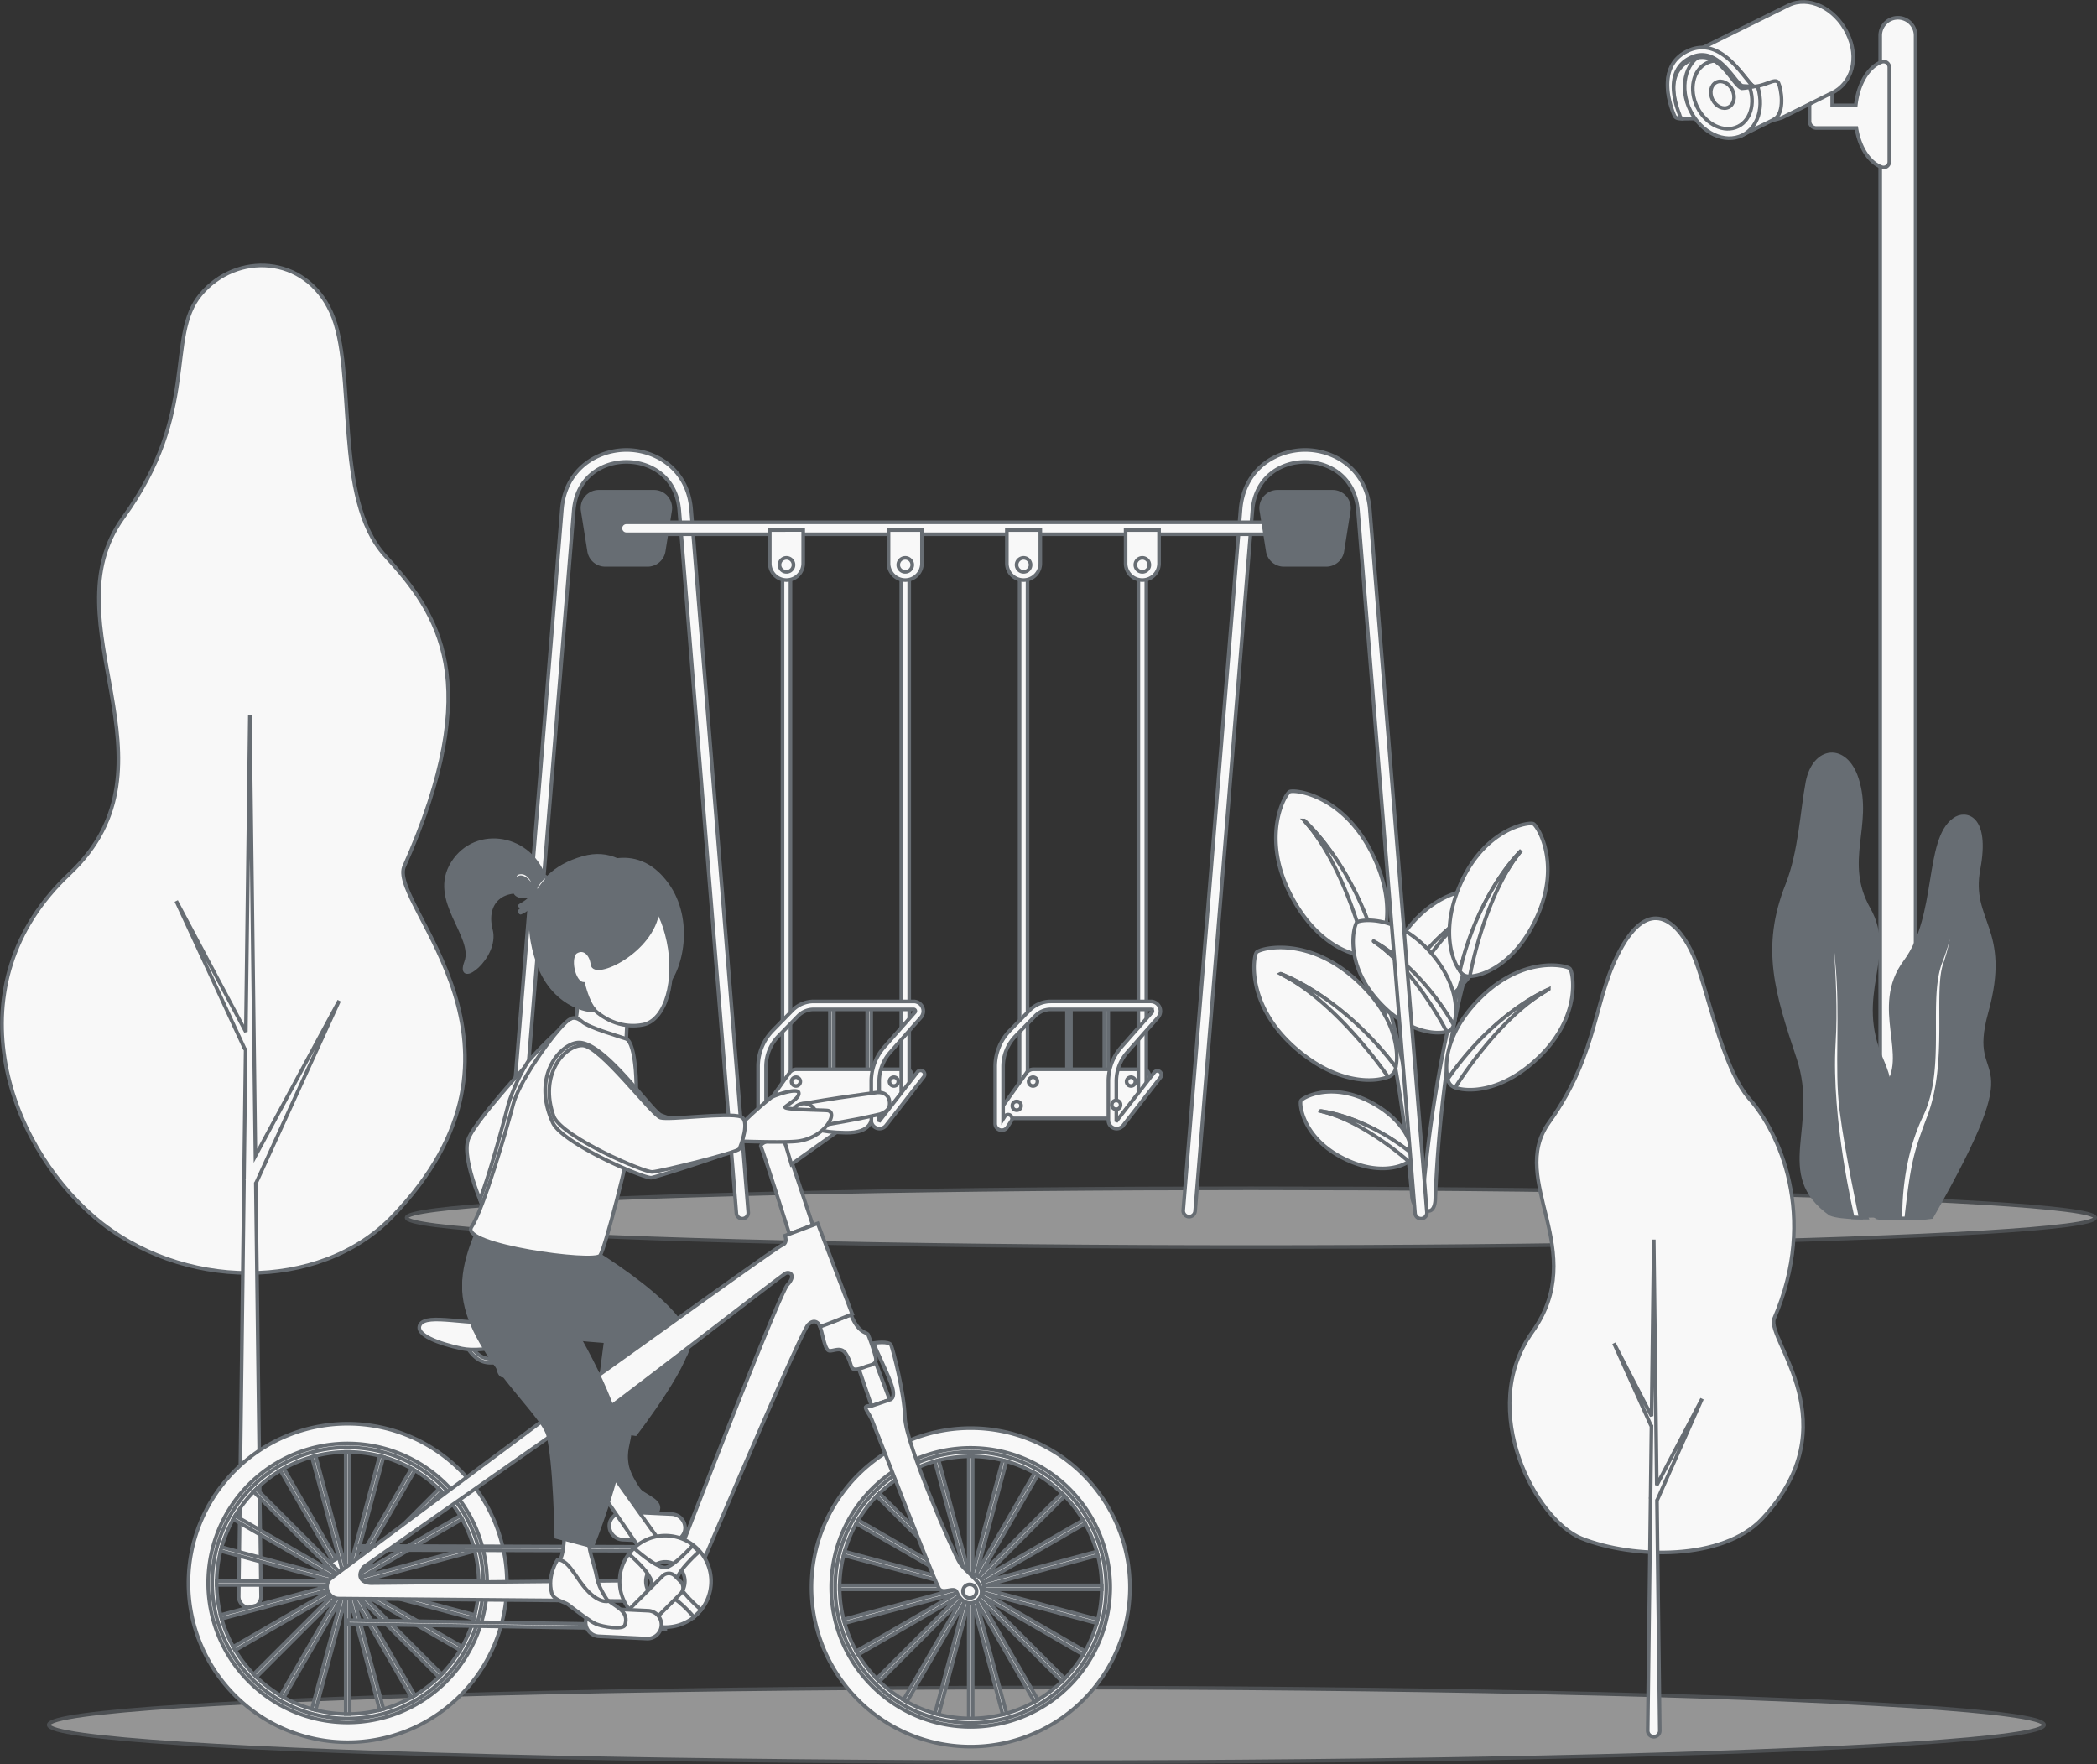 <svg xmlns="http://www.w3.org/2000/svg" width="578.594" height="486.721" viewBox="0 0 578.594 486.721">
  <rect x="0" y="0" width="578.594" height="486.721" fill="#333333" stroke="none"/>
  <g id="Raggruppa_16831" data-name="Raggruppa 16831" transform="translate(-176.212 -285.057)">
    <g id="Raggruppa_16795" data-name="Raggruppa 16795" transform="translate(288.4 612.924)" opacity="0.5">
      <ellipse id="Ellisse_340" data-name="Ellisse 340" cx="232.953" cy="8.108" rx="232.953" ry="8.108" transform="translate(0 0)" fill="#f8f8f8" stroke="#676d73" stroke-width="1"/>
    </g>
    <g id="Raggruppa_16800" data-name="Raggruppa 16800" transform="translate(522.234 503.36)">
      <path id="Tracciato_10289" data-name="Tracciato 10289" d="M1233.725,1080.922a214.475,214.475,0,0,1,12.372,41.52,398.79,398.79,0,0,1,5.9,42.913c.611,4.722,4.2,3.311,3.82-.424a401.541,401.541,0,0,0-7.849-42.907A215.431,215.431,0,0,0,1233.725,1080.922Z" transform="translate(-1208.437 -1053.438)" fill="#f8f8f8" stroke="#676d73" stroke-width="1"/>
      <g id="Raggruppa_16796" data-name="Raggruppa 16796" transform="translate(6.008)">
        <path id="Tracciato_10290" data-name="Tracciato 10290" d="M1182.548,1002.7c1.312-.664,14.5.727,22.632,16.784,6.75,13.319,4.035,23.1,1.563,26.73-.112-.39-.226-.776-.345-1.165-.261-.863-.54-1.718-.828-2.568s-.6-1.692-.9-2.537-.644-1.672-.965-2.508a97.943,97.943,0,0,0-4.527-9.717,77.117,77.117,0,0,0-5.659-9.062l-1.6-2.13c-.548-.7-1.146-1.359-1.715-2.039l-.863-1.011c-.3-.329-.616-.638-.923-.958l-1.855-1.9,1.7,2.035c.28.341.572.671.84,1.021l.777,1.071c.511.718,1.049,1.415,1.535,2.147l1.418,2.225a75.873,75.873,0,0,1,4.855,9.328,95.979,95.979,0,0,1,3.672,9.824c.248.838.509,1.67.746,2.509s.473,1.678.675,2.525c.395,1.538.748,3.121,1.029,4.639-4.146.1-14.1-3.247-21.109-17.07C1174.563,1014.817,1181.37,1003.295,1182.548,1002.7Z" transform="translate(-1178.762 -1002.569)" fill="#f8f8f8" stroke="#676d73" stroke-width="1"/>
        <path id="Tracciato_10291" data-name="Tracciato 10291" d="M1221.179,1061.112a2.986,2.986,0,0,1-2.934,1.732s-5.375-24.058-17.247-37.325C1201,1025.519,1214.483,1037.2,1221.179,1061.112Z" transform="translate(-1193.199 -1017.469)" fill="#f8f8f8" stroke="#676d73" stroke-width="1"/>
      </g>
      <g id="Raggruppa_16797" data-name="Raggruppa 16797" transform="translate(0 43.116)">
        <path id="Tracciato_10292" data-name="Tracciato 10292" d="M1162.312,1126.823c.978-1.1,13.76-4.613,27.2,7.367,11.144,9.937,12.186,20.031,11.21,24.317-.246-.322-.493-.639-.746-.959-.558-.708-1.13-1.4-1.709-2.089s-1.175-1.356-1.76-2.035-1.21-1.322-1.813-1.983a98.045,98.045,0,0,0-7.761-7.395,77.115,77.115,0,0,0-8.576-6.372l-2.271-1.4c-.765-.451-1.563-.848-2.341-1.273l-1.172-.627c-.4-.2-.807-.369-1.209-.555l-2.42-1.09,2.324,1.275c.385.216.777.416,1.155.643l1.114.714c.738.482,1.493.934,2.213,1.439l2.132,1.554a75.843,75.843,0,0,1,7.925,6.913,96.022,96.022,0,0,1,7,7.806c.537.689,1.084,1.369,1.61,2.064s1.052,1.391,1.55,2.1c.929,1.288,1.835,2.633,2.652,3.943-3.824,1.607-14.316,2.124-25.883-8.189C1159.3,1141.02,1161.434,1127.808,1162.312,1126.823Z" transform="translate(-1161.634 -1125.487)" fill="#f8f8f8" stroke="#676d73" stroke-width="1"/>
        <path id="Tracciato_10293" data-name="Tracciato 10293" d="M1214.241,1171.917a2.986,2.986,0,0,1-2.1,2.683s-13.783-20.437-29.679-28.456C1182.463,1146.143,1199.28,1152.1,1214.241,1171.917Z" transform="translate(-1175.157 -1138.897)" fill="#f8f8f8" stroke="#676d73" stroke-width="1"/>
      </g>
      <g id="Raggruppa_16798" data-name="Raggruppa 16798" transform="translate(12.813 82.922)">
        <path id="Tracciato_10294" data-name="Tracciato 10294" d="M1198.246,1241.461c.466-.89,8.354-5.343,19.25.365,9.037,4.735,11.4,11.253,11.469,14.255-.217-.173-.433-.342-.654-.511-.487-.377-.982-.742-1.479-1.1s-1-.7-1.505-1.056-1.021-.675-1.531-1.013a67.058,67.058,0,0,0-6.372-3.612,52.76,52.76,0,0,0-6.743-2.8l-1.737-.549c-.582-.172-1.177-.3-1.763-.455l-.881-.221c-.3-.066-.6-.111-.893-.167l-1.785-.321,1.752.459c.291.079.584.147.872.235l.857.288c.569.2,1.145.371,1.706.586l1.671.676a51.841,51.841,0,0,1,6.4,3.266,65.657,65.657,0,0,1,5.939,4.011c.47.368.946.727,1.41,1.1s.929.747,1.377,1.138c.83.7,1.654,1.44,2.413,2.173-2.267,1.7-9.136,3.786-18.516-1.129C1198.608,1251.371,1197.828,1242.26,1198.246,1241.461Z" transform="translate(-1198.163 -1238.967)" fill="#f8f8f8" stroke="#676d73" stroke-width="1"/>
        <path id="Tracciato_10295" data-name="Tracciato 10295" d="M1239.068,1265.91a2.041,2.041,0,0,1-.946,2.127s-12.53-11.257-24.4-13.931C1213.724,1254.1,1225.859,1255.258,1239.068,1265.91Z" transform="translate(-1208.266 -1248.795)" fill="#f8f8f8" stroke="#676d73" stroke-width="1"/>
      </g>
      <g id="Raggruppa_16799" data-name="Raggruppa 16799" transform="translate(35.754 27.076)">
        <path id="Tracciato_10296" data-name="Tracciato 10296" d="M1292.255,1080.2c-.986-.784-12.289-1.892-21.89,10.177-7.963,10.011-7.374,18.685-5.926,22.161.161-.308.323-.612.49-.918.368-.679.75-1.348,1.139-2.012s.795-1.317,1.191-1.975.829-1.292,1.242-1.938a83.945,83.945,0,0,1,5.477-7.373,66.024,66.024,0,0,1,6.314-6.628l1.714-1.51c.58-.492,1.2-.943,1.791-1.415l.9-.7c.305-.225.627-.429.94-.644l1.884-1.272-1.777,1.414c-.294.238-.6.464-.881.712l-.837.764c-.553.515-1.125,1.006-1.659,1.537l-1.574,1.622a65.022,65.022,0,0,0-5.685,6.989,82.224,82.224,0,0,0-4.777,7.61c-.353.66-.716,1.313-1.059,1.977s-.687,1.327-1,2c-.6,1.223-1.167,2.49-1.665,3.715,3.462.8,12.4-.29,20.661-10.68C1296.863,1091.747,1293.14,1080.9,1292.255,1080.2Z" transform="translate(-1263.562 -1079.759)" fill="#f8f8f8" stroke="#676d73" stroke-width="1"/>
        <path id="Tracciato_10297" data-name="Tracciato 10297" d="M1266.061,1124.373a2.559,2.559,0,0,0,2.163,1.959s8.663-19.261,20.917-28.344C1289.141,1097.989,1275.809,1105.463,1266.061,1124.373Z" transform="translate(-1265.185 -1091.594)" fill="#f8f8f8" stroke="#676d73" stroke-width="1"/>
      </g>
    </g>
    <g id="Raggruppa_16804" data-name="Raggruppa 16804" transform="translate(549.562 512.262)">
      <path id="Tracciato_10298" data-name="Tracciato 10298" d="M1310.8,1103.376a195.493,195.493,0,0,0-9.573,38.311A363.415,363.415,0,0,0,1297.6,1181c-.363,4.325-3.689,3.186-3.5-.23a366.09,366.09,0,0,1,5.4-39.39A196.364,196.364,0,0,1,1310.8,1103.376Z" transform="translate(-1274.958 -1076.918)" fill="#f8f8f8" stroke="#676d73" stroke-width="1"/>
      <g id="Raggruppa_16801" data-name="Raggruppa 16801" transform="translate(26.551)">
        <path id="Tracciato_10299" data-name="Tracciato 10299" d="M1338.394,1028.032c-1.221-.552-13.169,1.253-19.923,16.205-5.6,12.4-2.733,21.195-.333,24.4.086-.359.174-.715.266-1.074.2-.8.422-1.587.65-2.372s.477-1.565.713-2.347.519-1.549.777-2.323a89.367,89.367,0,0,1,3.726-9.032,70.264,70.264,0,0,1,4.784-8.482l1.374-2c.47-.659.987-1.285,1.478-1.927l.744-.956c.256-.312.535-.606.8-.91l1.611-1.8-1.464,1.922c-.241.322-.493.634-.723.964l-.664,1.007c-.436.675-.9,1.331-1.311,2.018l-1.2,2.084a69.124,69.124,0,0,0-4.041,8.692,87.466,87.466,0,0,0-2.943,9.094c-.192.773-.4,1.542-.577,2.315s-.362,1.548-.512,2.327c-.3,1.417-.554,2.872-.749,4.266,3.78-.077,12.71-3.531,18.525-16.4C1346.16,1038.742,1339.491,1028.527,1338.394,1028.032Z" transform="translate(-1315.232 -1027.948)" fill="#f8f8f8" stroke="#676d73" stroke-width="1"/>
        <path id="Tracciato_10300" data-name="Tracciato 10300" d="M1323.516,1082.45a2.721,2.721,0,0,0,2.742,1.457s3.913-22.125,14.182-34.689C1340.44,1049.218,1328.639,1060.4,1323.516,1082.45Z" transform="translate(-1320.61 -1041.757)" fill="#f8f8f8" stroke="#676d73" stroke-width="1"/>
      </g>
      <g id="Raggruppa_16802" data-name="Raggruppa 16802" transform="translate(25.753 39.102)">
        <path id="Tracciato_10301" data-name="Tracciato 10301" d="M1347.026,1140.391c-.936-.959-12.718-3.639-24.463,7.817-9.742,9.5-10.279,18.736-9.216,22.6.211-.3.423-.6.64-.9.479-.667.972-1.323,1.471-1.971s1.015-1.283,1.52-1.925,1.048-1.253,1.571-1.88a89.356,89.356,0,0,1,6.765-7.049,70.3,70.3,0,0,1,7.549-6.152l2.011-1.365c.678-.442,1.388-.836,2.079-1.254l1.042-.619c.352-.2.719-.369,1.078-.555l2.159-1.091-2.065,1.255c-.341.212-.691.41-1.025.633l-.985.7c-.652.469-1.321.911-1.957,1.4l-1.878,1.5a69.258,69.258,0,0,0-6.934,6.617,87.509,87.509,0,0,0-6.059,7.394c-.461.65-.931,1.291-1.382,1.945s-.9,1.309-1.326,1.98c-.793,1.211-1.564,2.472-2.254,3.7,3.547,1.307,13.122,1.351,23.234-8.512C1350.347,1153.2,1347.866,1141.252,1347.026,1140.391Z" transform="translate(-1312.958 -1139.422)" fill="#f8f8f8" stroke="#676d73" stroke-width="1"/>
        <path id="Tracciato_10302" data-name="Tracciato 10302" d="M1314.066,1183.061a2.721,2.721,0,0,0,2.021,2.357s11.717-19.171,25.864-27.12C1341.951,1158.3,1326.881,1164.4,1314.066,1183.061Z" transform="translate(-1313.677 -1151.676)" fill="#f8f8f8" stroke="#676d73" stroke-width="1"/>
      </g>
      <g id="Raggruppa_16803" data-name="Raggruppa 16803" transform="translate(0 26.723)">
        <path id="Tracciato_10303" data-name="Tracciato 10303" d="M1240.606,1104.658c.865-.754,11.113-2.224,20.346,8.374,7.659,8.791,7.476,16.713,6.3,19.938-.159-.274-.32-.544-.484-.816-.363-.6-.738-1.2-1.119-1.786s-.778-1.166-1.164-1.749-.808-1.143-1.211-1.714a76.486,76.486,0,0,0-5.288-6.49,60.164,60.164,0,0,0-6.019-5.778l-1.623-1.305c-.548-.424-1.127-.81-1.688-1.215l-.846-.6c-.287-.193-.589-.365-.882-.549l-1.768-1.082,1.676,1.216c.277.2.562.4.831.612l.793.662c.524.446,1.065.87,1.574,1.332l1.5,1.413a59.215,59.215,0,0,1,5.461,6.133,74.835,74.835,0,0,1,4.66,6.734c.348.587.705,1.167,1.045,1.757s.679,1.18.994,1.783c.594,1.089,1.164,2.219,1.668,3.315-3.12.87-11.3.242-19.248-8.882C1236.881,1115.362,1239.829,1105.336,1240.606,1104.658Z" transform="translate(-1239.541 -1104.131)" fill="#f8f8f8" stroke="#676d73" stroke-width="1"/>
        <path id="Tracciato_10304" data-name="Tracciato 10304" d="M1277.656,1143.623a2.332,2.332,0,0,1-1.89,1.872s-8.674-17.184-20.2-24.955C1255.565,1120.54,1268.009,1126.8,1277.656,1143.623Z" transform="translate(-1249.944 -1114.784)" fill="#f8f8f8" stroke="#676d73" stroke-width="1"/>
      </g>
    </g>
    <path id="Tracciato_10305" data-name="Tracciato 10305" d="M1659.022,724.186h0a4.894,4.894,0,0,0,4.88-4.88V399.1a4.894,4.894,0,0,0-4.88-4.88h0a4.894,4.894,0,0,0-4.88,4.88v320.2A4.894,4.894,0,0,0,1659.022,724.186Z" transform="translate(-959.148 -104.257)" fill="#f8f8f8" stroke="#676d73" stroke-width="1"/>
    <g id="Raggruppa_16806" data-name="Raggruppa 16806" transform="translate(636.3 285.598)">
      <path id="Tracciato_10306" data-name="Tracciato 10306" d="M1600.7,417.977h1.968a2.145,2.145,0,0,1,2.138,2.139v13.7h6.507c.636-5.922,3.478-10.654,7.141-11.994a1.587,1.587,0,0,1,2.123,1.5v26.021a1.588,1.588,0,0,1-2.123,1.5c-3.408-1.246-6.105-5.431-6.976-10.778h-11.02a1.9,1.9,0,0,1-1.9-1.9V420.116A2.145,2.145,0,0,1,1600.7,417.977Z" transform="translate(-1559.367 -405.276)" fill="#f8f8f8" stroke="#676d73" stroke-width="1"/>
      <g id="Raggruppa_16805" data-name="Raggruppa 16805" transform="translate(0 0)">
        <path id="Tracciato_10307" data-name="Tracciato 10307" d="M1492.748,439.912l4.411-.055,1.681-18.051s-6.592-1.119-8.586,3.656.7,13.914.7,13.914Z" transform="translate(-1488.57 -407.688)" fill="#f8f8f8" stroke="#676d73" stroke-width="1"/>
        <path id="Tracciato_10308" data-name="Tracciato 10308" d="M1512.54,400.242l24.1-11.9c4.891-2.415,11.324.627,14.369,6.794s1.548,13.124-3.344,15.538c-.217.107-.437.2-.659.285l-23.457,11.581Z" transform="translate(-1503.517 -385.499)" fill="#f8f8f8" stroke="#676d73" stroke-width="1"/>
        <path id="Tracciato_10309" data-name="Tracciato 10309" d="M1501.85,436.932c3.045,6.167,9.478,9.208,14.369,6.794s6.387-9.371,3.343-15.538-9.478-9.209-14.369-6.794S1498.805,430.765,1501.85,436.932Z" transform="translate(-1495.553 -406.956)" fill="#f8f8f8" stroke="#676d73" stroke-width="1"/>
        <path id="Tracciato_10310" data-name="Tracciato 10310" d="M1507.938,440.786c2.387,4.834,7.429,7.218,11.263,5.325s5.007-7.346,2.621-12.18-7.429-7.218-11.263-5.325S1505.552,435.952,1507.938,440.786Z" transform="translate(-1499.727 -411.755)" fill="#f8f8f8" stroke="#676d73" stroke-width="1"/>
        <path id="Tracciato_10311" data-name="Tracciato 10311" d="M1521.348,449.273c.937,1.9,2.917,2.834,4.422,2.091s1.966-2.884,1.029-4.782-2.917-2.834-4.422-2.091S1520.411,447.376,1521.348,449.273Z" transform="translate(-1508.92 -422.324)" fill="#f8f8f8" stroke="#676d73" stroke-width="1"/>
        <path id="Tracciato_10312" data-name="Tracciato 10312" d="M1504.519,396.123,1531.7,382.7c5.517-2.723,12.773.707,16.207,7.663s1.267,13.833-4.25,16.557c-.244.121-.493.225-.743.321l-12.985,6.456s-2.38.8-2.338.543c3.35-1.77,2.053-8.7,1.327-10.141-.879-1.743-4.182,1.508-7.983.924C1518.34,405.109,1512.479,394.543,1504.519,396.123Z" transform="translate(-1498.309 -381.768)" fill="#f8f8f8" stroke="#676d73" stroke-width="1"/>
        <path id="Tracciato_10313" data-name="Tracciato 10313" d="M1489,436.843c-.274-.657-6.146-13.167,3.612-17.6s16.4,9.355,18.225,9.574a19.342,19.342,0,0,1-3.4.538c-2.644-.831-6.342-11.3-13.878-7.9-8.6,3.884-3.483,14.951-3.334,15.6C1490.292,437.364,1489.236,437.416,1489,436.843Z" transform="translate(-1486.934 -405.531)" fill="#f8f8f8" stroke="#676d73" stroke-width="1"/>
        <path id="Tracciato_10314" data-name="Tracciato 10314" d="M1488.63,436.2c-.273-.657-5.816-13.3,3.941-17.731s16.316,9.637,18.146,9.856c0,0-2.766-.049-3.208-.156-1.984-.477-6.574-11.27-14.11-7.868-8.6,3.884-3.364,15.331-3.216,15.979a1.293,1.293,0,0,0,.811.979C1489.116,437.3,1488.869,436.773,1488.63,436.2Z" transform="translate(-1486.816 -405.036)" fill="#f8f8f8" stroke="#676d73" stroke-width="1"/>
      </g>
    </g>
    <g id="Raggruppa_16807" data-name="Raggruppa 16807" transform="translate(665.705 493.209)">
      <path id="Tracciato_10315" data-name="Tracciato 10315" d="M1586.131,1100.392c-15.45-11.094-2.437-23.907-8.783-43.014-5.951-17.917-9.982-30.342-3.059-47.76,3.579-9,4.1-20.579,5.573-28.3,1.829-9.609,10.537-10.544,13.628-.934,4.113,12.785-4.18,22.689,3.266,35.9s-4.579,23.357,3.65,41.775-1.952,43.368-1.952,43.368S1589.1,1101.7,1586.131,1100.392Z" transform="translate(-1570.646 -973.632)" fill="#676d73" stroke="#676d73" stroke-width="1"/>
      <path id="Tracciato_10316" data-name="Tracciato 10316" d="M1620.224,1147.951s-6.488-26.772-5.205-48.094c1.071-17.8-1.909-36.486-1.348-54.454,0,0,.75,16.585,2.232,31.873,1.49,15.374-.306,29.321,1.208,41.2s5.315,29.554,5.315,29.554Z" transform="translate(-1598.533 -1020.227)" fill="#f8f8f8" stroke="#676d73" stroke-width="1"/>
      <path id="Tracciato_10317" data-name="Tracciato 10317" d="M1645.354,1133.081c-4.568-9.515-5.355-27.332,2.091-35.741s-3.788-22.222,5.617-34.835,5.616-33.634,13.584-39.239c3-2.2,9.4-1,6.661,13.614s8.621,16.417,2.221,39.44,13.337,6.7-15.276,56.8C1660.252,1133.122,1647.443,1133.587,1645.354,1133.081Z" transform="translate(-1616.894 -1005.298)" fill="#676d73" stroke="#676d73" stroke-width="1"/>
      <path id="Tracciato_10318" data-name="Tracciato 10318" d="M1670.15,1168.5s-.71-15.017,5.734-28.364,1.132-32.165,5.4-42.709a53.491,53.491,0,0,0,3.658-20.821,50.271,50.271,0,0,1-2.525,21.622c-2.735,7.677,1.306,26.96-4.38,42.082-3.7,9.854-4.589,12.506-6.331,28.2Z" transform="translate(-1635.232 -1040.483)" fill="#f8f8f8" stroke="#676d73" stroke-width="1"/>
    </g>
    <g id="Raggruppa_16810" data-name="Raggruppa 16810" transform="translate(315.421 409.205)">
      <path id="Tracciato_10319" data-name="Tracciato 10319" d="M651.314,787.2H639.641a4.5,4.5,0,0,1-4.449-3.8l-1.773-11.155a4.505,4.505,0,0,1,4.449-5.213h15.219a4.505,4.505,0,0,1,4.449,5.213L655.764,783.4A4.5,4.5,0,0,1,651.314,787.2Z" transform="translate(-611.852 -755.499)" fill="#676d73" stroke="#676d73" stroke-width="1"/>
      <path id="Tracciato_10320" data-name="Tracciato 10320" d="M637.646,946.25a1.644,1.644,0,0,1-1.637-1.512L620.26,750.868c-.753-9.274-7.855-13.427-14.561-13.428h0c-6.7,0-13.8,4.149-14.563,13.421L575.326,944.189a1.645,1.645,0,1,1-3.279-.268l15.807-193.328c.924-11.3,9.9-16.443,17.842-16.443h0c7.948,0,16.92,5.151,17.838,16.453l15.748,193.871a1.645,1.645,0,0,1-1.507,1.773C637.736,946.249,637.691,946.25,637.646,946.25Z" transform="translate(-572.042 -734.149)" fill="#f8f8f8" stroke="#676d73" stroke-width="1"/>
      <path id="Tracciato_10321" data-name="Tracciato 10321" d="M1171.465,946.25a1.645,1.645,0,0,1-1.637-1.512l-15.748-193.871c-.753-9.274-7.855-13.427-14.561-13.428h0c-6.7,0-13.805,4.149-14.563,13.421l-15.807,193.328a1.672,1.672,0,0,1-1.774,1.506,1.647,1.647,0,0,1-1.506-1.774l15.807-193.328c.924-11.3,9.9-16.443,17.843-16.443h0c7.948,0,16.921,5.151,17.839,16.453l15.748,193.871a1.646,1.646,0,0,1-1.507,1.773C1171.556,946.249,1171.51,946.25,1171.465,946.25Z" transform="translate(-918.61 -734.149)" fill="#f8f8f8" stroke="#676d73" stroke-width="1"/>
      <path id="Tracciato_10322" data-name="Tracciato 10322" d="M852.109,794.379H664.859a1.645,1.645,0,0,1,0-3.29h187.25a1.645,1.645,0,0,1,0,3.29Z" transform="translate(-631.233 -771.116)" fill="#f8f8f8" stroke="#676d73" stroke-width="1"/>
      <path id="Tracciato_10323" data-name="Tracciato 10323" d="M1185.136,787.2h-11.673a4.5,4.5,0,0,1-4.449-3.8l-1.773-11.155a4.505,4.505,0,0,1,4.449-5.213h15.219a4.505,4.505,0,0,1,4.449,5.213l-1.773,11.155A4.5,4.5,0,0,1,1185.136,787.2Z" transform="translate(-958.423 -755.499)" fill="#676d73" stroke="#676d73" stroke-width="1"/>
      <g id="Raggruppa_16808" data-name="Raggruppa 16808" transform="translate(69.958 22.092)">
        <path id="Tracciato_10324" data-name="Tracciato 10324" d="M828.518,1188.167a.548.548,0,0,1-.548-.549V1170.03a.548.548,0,1,1,1.1,0v17.589A.548.548,0,0,1,828.518,1188.167Z" transform="translate(-808.155 -1038.869)" fill="#f8f8f8" stroke="#676d73" stroke-width="1"/>
        <path id="Tracciato_10325" data-name="Tracciato 10325" d="M857.857,1188.167a.548.548,0,0,1-.548-.549V1170.03a.548.548,0,1,1,1.1,0v17.589A.548.548,0,0,1,857.857,1188.167Z" transform="translate(-827.203 -1038.869)" fill="#f8f8f8" stroke="#676d73" stroke-width="1"/>
        <path id="Tracciato_10326" data-name="Tracciato 10326" d="M791.8,966.163a1.1,1.1,0,0,1-1.1-1.1V822.5a1.1,1.1,0,0,1,2.193,0V965.067A1.1,1.1,0,0,1,791.8,966.163Z" transform="translate(-783.96 -812.886)" fill="#f8f8f8" stroke="#676d73" stroke-width="1"/>
        <path id="Tracciato_10327" data-name="Tracciato 10327" d="M809.068,1234.837h-30.44c-1.482,0-2.247-2.335-1.232-3.759l6.212-8.706a2.359,2.359,0,0,1,1.894-1.079h30.44c1.482,0,2.247,2.335,1.232,3.759l-6.212,8.706A2.359,2.359,0,0,1,809.068,1234.837Z" transform="translate(-775.021 -1072.507)" fill="#f8f8f8" stroke="#676d73" stroke-width="1"/>
        <path id="Tracciato_10328" data-name="Tracciato 10328" d="M885.21,968.7a1.1,1.1,0,0,1-1.1-1.1V822.5a1.1,1.1,0,0,1,2.193,0V967.6A1.1,1.1,0,0,1,885.21,968.7Z" transform="translate(-844.605 -812.886)" fill="#f8f8f8" stroke="#676d73" stroke-width="1"/>
        <path id="Tracciato_10329" data-name="Tracciato 10329" d="M773.3,1203.462a1.847,1.847,0,0,1-.519-.075,1.8,1.8,0,0,1-1.3-1.742v-15.7a14.271,14.271,0,0,1,4.074-10.016l5.387-5.525a8.264,8.264,0,0,1,5.881-2.48H814.4a2.667,2.667,0,0,1,2,4.431l-8.459,9.588a12.148,12.148,0,0,0-3.041,8.041v10.755h0l.158.053h0l10.359-13.341a1.1,1.1,0,1,1,1.732,1.346l-10.359,13.341a2.282,2.282,0,0,1-4.083-1.4v-10.755a14.335,14.335,0,0,1,3.589-9.491l8.459-9.588a.475.475,0,0,0-.355-.789H786.824a6.058,6.058,0,0,0-4.311,1.819l-5.387,5.525a12.092,12.092,0,0,0-3.451,8.485v14.417l.491-.765a1.1,1.1,0,0,1,1.845,1.187l-1.188,1.847A1.8,1.8,0,0,1,773.3,1203.462Z" transform="translate(-771.481 -1037.856)" fill="#f8f8f8" stroke="#676d73" stroke-width="1"/>
        <path id="Tracciato_10330" data-name="Tracciato 10330" d="M800.217,1228.727a1.212,1.212,0,1,1-1.213-1.212A1.213,1.213,0,0,1,800.217,1228.727Z" transform="translate(-788.563 -1076.546)" fill="#f8f8f8" stroke="#676d73" stroke-width="1"/>
        <path id="Tracciato_10331" data-name="Tracciato 10331" d="M877.272,1228.727a1.212,1.212,0,1,1-1.212-1.212A1.212,1.212,0,0,1,877.272,1228.727Z" transform="translate(-838.589 -1076.546)" fill="#f8f8f8" stroke="#676d73" stroke-width="1"/>
        <circle id="Ellisse_341" data-name="Ellisse 341" cx="1.212" cy="1.212" r="1.212" transform="translate(32.177 157.392)" fill="#f8f8f8" stroke="#676d73" stroke-width="1"/>
        <path id="Tracciato_10332" data-name="Tracciato 10332" d="M787.4,1247.78a1.213,1.213,0,1,1-1.213-1.212A1.213,1.213,0,0,1,787.4,1247.78Z" transform="translate(-780.243 -1088.916)" fill="#f8f8f8" stroke="#676d73" stroke-width="1"/>
        <path id="Tracciato_10333" data-name="Tracciato 10333" d="M785.291,810.941h0a4.613,4.613,0,0,1-4.613-4.613v-9.2H789.9v9.2A4.613,4.613,0,0,1,785.291,810.941Z" transform="translate(-777.452 -797.129)" fill="#f8f8f8" stroke="#676d73" stroke-width="1"/>
        <path id="Rettangolo_2392" data-name="Rettangolo 2392" d="M0,0H9.227a0,0,0,0,1,0,0V9.2a4.613,4.613,0,0,1-4.613,4.613h0A4.613,4.613,0,0,1,0,9.2V0A0,0,0,0,1,0,0Z" transform="translate(35.992)" fill="#f8f8f8" stroke="#676d73" stroke-width="1"/>
        <path id="Tracciato_10334" data-name="Tracciato 10334" d="M792.186,820.949a1.932,1.932,0,1,1-1.932-1.931A1.931,1.931,0,0,1,792.186,820.949Z" transform="translate(-782.415 -811.34)" fill="#f8f8f8" stroke="#676d73" stroke-width="1"/>
        <path id="Tracciato_10335" data-name="Tracciato 10335" d="M885.6,820.949a1.932,1.932,0,1,1-1.932-1.931A1.932,1.932,0,0,1,885.6,820.949Z" transform="translate(-843.06 -811.34)" fill="#f8f8f8" stroke="#676d73" stroke-width="1"/>
      </g>
      <g id="Raggruppa_16809" data-name="Raggruppa 16809" transform="translate(135.372 22.092)">
        <path id="Tracciato_10336" data-name="Tracciato 10336" d="M1015,1188.167a.548.548,0,0,1-.549-.549V1170.03a.549.549,0,1,1,1.1,0v17.589A.548.548,0,0,1,1015,1188.167Z" transform="translate(-994.639 -1038.869)" fill="#f8f8f8" stroke="#676d73" stroke-width="1"/>
        <path id="Tracciato_10337" data-name="Tracciato 10337" d="M1044.34,1188.167a.548.548,0,0,1-.549-.549V1170.03a.549.549,0,1,1,1.1,0v17.589A.548.548,0,0,1,1044.34,1188.167Z" transform="translate(-1013.686 -1038.869)" fill="#f8f8f8" stroke="#676d73" stroke-width="1"/>
        <path id="Tracciato_10338" data-name="Tracciato 10338" d="M978.284,966.163a1.1,1.1,0,0,1-1.1-1.1V822.5a1.1,1.1,0,0,1,2.193,0V965.067A1.1,1.1,0,0,1,978.284,966.163Z" transform="translate(-970.445 -812.886)" fill="#f8f8f8" stroke="#676d73" stroke-width="1"/>
        <path id="Tracciato_10339" data-name="Tracciato 10339" d="M995.553,1234.837h-30.44c-1.482,0-2.247-2.335-1.232-3.759l6.212-8.706a2.36,2.36,0,0,1,1.894-1.079h30.44c1.482,0,2.247,2.335,1.232,3.759l-6.212,8.706A2.359,2.359,0,0,1,995.553,1234.837Z" transform="translate(-961.506 -1072.507)" fill="#f8f8f8" stroke="#676d73" stroke-width="1"/>
        <path id="Tracciato_10340" data-name="Tracciato 10340" d="M1071.7,968.7a1.1,1.1,0,0,1-1.1-1.1V822.5a1.1,1.1,0,0,1,2.192,0V967.6A1.1,1.1,0,0,1,1071.7,968.7Z" transform="translate(-1031.091 -812.886)" fill="#f8f8f8" stroke="#676d73" stroke-width="1"/>
        <path id="Tracciato_10341" data-name="Tracciato 10341" d="M959.789,1203.462a1.847,1.847,0,0,1-.519-.075,1.8,1.8,0,0,1-1.3-1.742v-15.7a14.271,14.271,0,0,1,4.074-10.016l5.386-5.524a8.262,8.262,0,0,1,5.882-2.481h27.578a2.667,2.667,0,0,1,2,4.432l-8.459,9.587a12.156,12.156,0,0,0-3.039,8.041v10.755h0l.157.053h0l10.359-13.341a1.1,1.1,0,0,1,1.733,1.346l-10.359,13.341a2.281,2.281,0,0,1-4.082-1.4v-10.755a14.333,14.333,0,0,1,3.588-9.491l8.459-9.588a.475.475,0,0,0-.355-.789H973.309a6.058,6.058,0,0,0-4.312,1.82l-5.386,5.523a12.1,12.1,0,0,0-3.451,8.486v14.417l.491-.765a1.1,1.1,0,0,1,1.845,1.187l-1.188,1.847A1.8,1.8,0,0,1,959.789,1203.462Z" transform="translate(-957.966 -1037.857)" fill="#f8f8f8" stroke="#676d73" stroke-width="1"/>
        <path id="Tracciato_10342" data-name="Tracciato 10342" d="M986.7,1228.727a1.212,1.212,0,1,1-1.212-1.212A1.212,1.212,0,0,1,986.7,1228.727Z" transform="translate(-975.047 -1076.547)" fill="#f8f8f8" stroke="#676d73" stroke-width="1"/>
        <path id="Tracciato_10343" data-name="Tracciato 10343" d="M1063.757,1228.727a1.212,1.212,0,1,1-1.213-1.212A1.213,1.213,0,0,1,1063.757,1228.727Z" transform="translate(-1025.074 -1076.547)" fill="#f8f8f8" stroke="#676d73" stroke-width="1"/>
        <circle id="Ellisse_342" data-name="Ellisse 342" cx="1.212" cy="1.212" r="1.212" transform="translate(32.177 157.392)" fill="#f8f8f8" stroke="#676d73" stroke-width="1"/>
        <circle id="Ellisse_343" data-name="Ellisse 343" cx="1.212" cy="1.212" r="1.212" transform="translate(4.734 157.652)" fill="#f8f8f8" stroke="#676d73" stroke-width="1"/>
        <path id="Tracciato_10344" data-name="Tracciato 10344" d="M971.775,810.941h0a4.613,4.613,0,0,1-4.613-4.613v-9.2h9.226v9.2A4.613,4.613,0,0,1,971.775,810.941Z" transform="translate(-963.936 -797.129)" fill="#f8f8f8" stroke="#676d73" stroke-width="1"/>
        <path id="Tracciato_10345" data-name="Tracciato 10345" d="M1065.186,810.941h0a4.613,4.613,0,0,1-4.613-4.613v-9.2h9.226v9.2A4.613,4.613,0,0,1,1065.186,810.941Z" transform="translate(-1024.581 -797.129)" fill="#f8f8f8" stroke="#676d73" stroke-width="1"/>
        <path id="Tracciato_10346" data-name="Tracciato 10346" d="M978.67,820.949a1.932,1.932,0,1,1-1.931-1.931A1.931,1.931,0,0,1,978.67,820.949Z" transform="translate(-968.9 -811.34)" fill="#f8f8f8" stroke="#676d73" stroke-width="1"/>
        <path id="Tracciato_10347" data-name="Tracciato 10347" d="M1072.081,820.949a1.932,1.932,0,1,1-1.932-1.931A1.931,1.931,0,0,1,1072.081,820.949Z" transform="translate(-1029.544 -811.34)" fill="#f8f8f8" stroke="#676d73" stroke-width="1"/>
      </g>
    </g>
    <g id="Raggruppa_16811" data-name="Raggruppa 16811" transform="translate(189.648 750.68)" opacity="0.5">
      <ellipse id="Ellisse_344" data-name="Ellisse 344" cx="275.281" cy="10.299" rx="275.281" ry="10.299" transform="translate(0)" fill="#f8f8f8" stroke="#676d73" stroke-width="1"/>
    </g>
    <g id="Raggruppa_16812" data-name="Raggruppa 16812" transform="translate(176.769 358.291)">
      <path id="Tracciato_10348" data-name="Tracciato 10348" d="M202.193,851.537c-24.282-20.87-39.221-64.124-6.848-94.629s-6.34-69.1,14.884-98.364,11.575-49.883,21.38-61.555,28.715-10.973,35.953,4.9.467,51.361,14.941,67.237,28.015,34.552,5.136,85.913c-3.735,10.739,41.993,49.633-3.269,96.5C264.325,872.293,226.006,872,202.193,851.537Z" transform="translate(-176.769 -589.002)" fill="#f8f8f8" stroke="#676d73" stroke-width="1"/>
      <path id="Tracciato_10349" data-name="Tracciato 10349" d="M335.971,1071.408l22.789-49.991-23.1,42.792-1.54-121.658-1.107,87.455-19.2-36.095,18.778,40.54c.009.019.02.042.031.061a1.22,1.22,0,0,0,.333.39l-.447,35.275a1.835,1.835,0,0,0-.011.871l-1.453,114.767v.078a3.081,3.081,0,0,0,6.161-.078l-1.444-114.053A1.838,1.838,0,0,0,335.971,1071.408Z" transform="translate(-265.738 -818.535)" fill="#f8f8f8" stroke="#676d73" stroke-width="1"/>
    </g>
    <g id="Raggruppa_16829" data-name="Raggruppa 16829" transform="translate(228.207 516.892)">
      <g id="Raggruppa_16819" data-name="Raggruppa 16819" transform="translate(76.025 107.658)">
        <g id="Raggruppa_16818" data-name="Raggruppa 16818" transform="translate(32.97 53.09)">
          <path id="Tracciato_10369" data-name="Tracciato 10369" d="M645.72,1499.414l-3.633,7.717s5.12,10.891,8.461,11.538l4.316-.407s-3.008-4.034-3.572-7.166c-.743-4.127.561-5.921.934-10.12Z" transform="translate(-639.299 -1499.414)" fill="#676d73" stroke="#676d73" stroke-width="1"/>
          <path id="Tracciato_10370" data-name="Tracciato 10370" d="M636.094,1520.353s-2.923,4.144-1.62,8.832c.515,1.854,3.416,2.337,4.279,2.99,3.026,2.29,6.538,4.312,7.957,5.191,2.387,1.478,6.906,2.167,7.9.035,1.21-2.584-2.738-3.847-4.909-5.545,0,0-2.757.541-6.757-4.51C640.54,1524.307,638.783,1520.4,636.094,1520.353Z" transform="translate(-634.14 -1513.008)" fill="#676d73" stroke="#676d73" stroke-width="1"/>
        </g>
        <path id="Tracciato_10371" data-name="Tracciato 10371" d="M568.5,1349.366s35.282,19.717,33.521,30.761-21.9-1.437-21.9-1.437-34.993-1.8-38.992-10.583c-3.327-7.309,2.884-20.044,2.884-20.044Z" transform="translate(-540.147 -1348.064)" fill="#676d73" stroke="#676d73" stroke-width="1"/>
        <path id="Tracciato_10372" data-name="Tracciato 10372" d="M668.488,1432.122c2.439,4.833-14.429,26.7-14.429,26.7l-11.288-1.689L646,1432.295Z" transform="translate(-606.773 -1402.637)" fill="#676d73" stroke="#676d73" stroke-width="1"/>
      </g>
      <rect id="Rettangolo_2393" data-name="Rettangolo 2393" width="7.695" height="20.93" rx="3.847" transform="translate(115.945 192.799) rotate(-87.274)" fill="#f8f8f8" stroke="#676d73" stroke-width="1"/>
      <path id="Tracciato_10373" data-name="Tracciato 10373" d="M851.974,1457.516l-4.74-13.829,4.572-1.613,5.169,13.749Z" transform="translate(-663.49 -1301.44)" fill="#f8f8f8" stroke="#676d73" stroke-width="1"/>
      <g id="Raggruppa_16820" data-name="Raggruppa 16820" transform="translate(171.903 162.213)">
        <path id="Tracciato_10374" data-name="Tracciato 10374" d="M857.409,1503.59a43.932,43.932,0,1,0,43.932,43.931A43.932,43.932,0,0,0,857.409,1503.59Zm0,80.086a36.155,36.155,0,1,1,36.155-36.155A36.155,36.155,0,0,1,857.409,1583.676Z" transform="translate(-813.477 -1503.59)" fill="#f8f8f8" stroke="#676d73" stroke-width="1"/>
      </g>
      <g id="Raggruppa_16821" data-name="Raggruppa 16821" transform="translate(179.68 169.989)">
        <rect id="Rettangolo_2394" data-name="Rettangolo 2394" width="1.096" height="32.505" transform="translate(35.607)" fill="#f8f8f8" stroke="#676d73" stroke-width="1"/>
        <rect id="Rettangolo_2395" data-name="Rettangolo 2395" width="1.096" height="32.507" transform="translate(26.268 1.374) rotate(-15)" fill="#f8f8f8" stroke="#676d73" stroke-width="1"/>
        <rect id="Rettangolo_2396" data-name="Rettangolo 2396" width="1.097" height="28.857" transform="translate(17.602 5.118) rotate(-30)" fill="#f8f8f8" stroke="#676d73" stroke-width="1"/>
        <rect id="Rettangolo_2397" data-name="Rettangolo 2397" width="1.097" height="33.811" transform="translate(10.202 10.978) rotate(-44.999)" fill="#f8f8f8" stroke="#676d73" stroke-width="1"/>
        <rect id="Rettangolo_2398" data-name="Rettangolo 2398" width="1.097" height="35.065" transform="matrix(0.5, -0.866, 0.866, 0.5, 4.57, 18.552)" fill="#f8f8f8" stroke="#676d73" stroke-width="1"/>
        <rect id="Rettangolo_2399" data-name="Rettangolo 2399" width="1.096" height="34.19" transform="matrix(0.259, -0.966, 0.966, 0.259, 1.09, 27.327)" fill="#f8f8f8" stroke="#676d73" stroke-width="1"/>
        <rect id="Rettangolo_2400" data-name="Rettangolo 2400" width="33.779" height="1.097" transform="translate(0 35.607)" fill="#f8f8f8" stroke="#676d73" stroke-width="1"/>
        <rect id="Rettangolo_2401" data-name="Rettangolo 2401" width="32.892" height="1.096" transform="matrix(0.966, -0.259, 0.259, 0.966, 1.091, 44.988)" fill="#f8f8f8" stroke="#676d73" stroke-width="1"/>
        <rect id="Rettangolo_2402" data-name="Rettangolo 2402" width="32.878" height="1.097" transform="translate(4.571 53.761) rotate(-30.013)" fill="#f8f8f8" stroke="#676d73" stroke-width="1"/>
        <rect id="Rettangolo_2403" data-name="Rettangolo 2403" width="33.083" height="1.097" transform="translate(10.203 61.334) rotate(-45.005)" fill="#f8f8f8" stroke="#676d73" stroke-width="1"/>
        <rect id="Rettangolo_2404" data-name="Rettangolo 2404" width="32.839" height="1.097" transform="matrix(0.5, -0.866, 0.866, 0.5, 17.599, 67.19)" fill="#f8f8f8" stroke="#676d73" stroke-width="1"/>
        <rect id="Rettangolo_2405" data-name="Rettangolo 2405" width="32.82" height="1.097" transform="matrix(0.258, -0.966, 0.966, 0.258, 26.285, 70.942)" fill="#f8f8f8" stroke="#676d73" stroke-width="1"/>
        <rect id="Rettangolo_2406" data-name="Rettangolo 2406" width="1.096" height="32.933" transform="translate(35.607 39.377)" fill="#f8f8f8" stroke="#676d73" stroke-width="1"/>
        <rect id="Rettangolo_2407" data-name="Rettangolo 2407" width="1.097" height="32.82" transform="matrix(0.966, -0.259, 0.259, 0.966, 36.489, 39.519)" fill="#f8f8f8" stroke="#676d73" stroke-width="1"/>
        <rect id="Rettangolo_2408" data-name="Rettangolo 2408" width="1.097" height="33.238" transform="translate(37.138 38.956) rotate(-30)" fill="#f8f8f8" stroke="#676d73" stroke-width="1"/>
        <rect id="Rettangolo_2409" data-name="Rettangolo 2409" width="1.097" height="33.083" transform="translate(37.939 38.715) rotate(-45)" fill="#f8f8f8" stroke="#676d73" stroke-width="1"/>
        <rect id="Rettangolo_2410" data-name="Rettangolo 2410" width="1.097" height="33.138" transform="matrix(0.5, -0.866, 0.866, 0.5, 38.494, 38.139)" fill="#f8f8f8" stroke="#676d73" stroke-width="1"/>
        <rect id="Rettangolo_2411" data-name="Rettangolo 2411" width="1.096" height="33.017" transform="matrix(0.259, -0.966, 0.966, 0.259, 39.044, 37.497)" fill="#f8f8f8" stroke="#676d73" stroke-width="1"/>
        <rect id="Rettangolo_2412" data-name="Rettangolo 2412" width="32.8" height="1.097" transform="translate(39.509 35.607)" fill="#f8f8f8" stroke="#676d73" stroke-width="1"/>
        <rect id="Rettangolo_2413" data-name="Rettangolo 2413" width="33.018" height="1.096" transform="translate(39.045 34.819) rotate(-15.016)" fill="#f8f8f8" stroke="#676d73" stroke-width="1"/>
        <rect id="Rettangolo_2414" data-name="Rettangolo 2414" width="33.138" height="1.097" transform="matrix(0.866, -0.5, 0.5, 0.866, 38.495, 34.173)" fill="#f8f8f8" stroke="#676d73" stroke-width="1"/>
        <rect id="Rettangolo_2415" data-name="Rettangolo 2415" width="32.782" height="1.097" transform="translate(38.153 33.383) rotate(-45.004)" fill="#f8f8f8" stroke="#676d73" stroke-width="1"/>
        <rect id="Rettangolo_2416" data-name="Rettangolo 2416" width="32.857" height="1.097" transform="matrix(0.5, -0.866, 0.866, 0.5, 37.326, 33.023)" fill="#f8f8f8" stroke="#676d73" stroke-width="1"/>
        <rect id="Rettangolo_2417" data-name="Rettangolo 2417" width="33.198" height="1.096" transform="translate(36.406 33.162) rotate(-75.055)" fill="#f8f8f8" stroke="#676d73" stroke-width="1"/>
      </g>
      <path id="Tracciato_10375" data-name="Tracciato 10375" d="M549.416,1433.435c-2.358,0-4.321-.792-6.571-4.1l.906-.616c2.792,4.1,4.879,3.838,8.664,3.349.665-.086,1.375-.176,2.141-.253,1.651-.162,2.929-.192,3.956-.218,2.273-.054,3.31-.08,5.007-1.32,2.612-1.911,8.054-6.915,8.108-6.965l.743.807c-.225.207-5.542,5.1-8.2,7.043-1.975,1.443-3.35,1.477-5.628,1.531-1.009.025-2.265.056-3.876.214-.755.074-1.453.163-2.108.248A25.261,25.261,0,0,1,549.416,1433.435Z" transform="translate(-465.873 -1289.259)" fill="#f8f8f8" stroke="#676d73" stroke-width="1"/>
      <path id="Tracciato_10376" data-name="Tracciato 10376" d="M574.149,1453.021s-5.1.026-6.412,0-1.59-4.042-1.59-4.042a27.76,27.76,0,0,1,9.495-.889,3.649,3.649,0,0,1,3.227,3.495Z" transform="translate(-481.001 -1305.302)" fill="#f8f8f8" stroke="#676d73" stroke-width="1"/>
      <path id="Tracciato_10377" data-name="Tracciato 10377" d="M781.5,1302.255s-7.326-23.071-7.865-24.149,5.694-3.308,6.541-1.308,7.784,23.034,7.784,23.034Z" transform="translate(-615.686 -1193.617)" fill="#f8f8f8" stroke="#676d73" stroke-width="1"/>
      <path id="Tracciato_10378" data-name="Tracciato 10378" d="M935.614,1622.077a3.65,3.65,0,1,1-3.65-3.65A3.65,3.65,0,0,1,935.614,1622.077Z" transform="translate(-716.13 -1415.932)" fill="#f8f8f8" stroke="#676d73" stroke-width="1"/>
      <circle id="Ellisse_345" data-name="Ellisse 345" cx="7.839" cy="7.839" r="7.839" transform="translate(36.093 197.092)" fill="#f8f8f8" stroke="#676d73" stroke-width="1"/>
      <path id="Tracciato_10379" data-name="Tracciato 10379" d="M867.479,1596.082a38.491,38.491,0,1,1,38.492-38.49A38.534,38.534,0,0,1,867.479,1596.082Zm0-75.885a37.394,37.394,0,1,0,37.394,37.394A37.437,37.437,0,0,0,867.479,1520.2Z" transform="translate(-651.644 -1351.447)" fill="#f8f8f8" stroke="#676d73" stroke-width="1"/>
      <g id="Raggruppa_16822" data-name="Raggruppa 16822" transform="translate(0 160.999)">
        <path id="Tracciato_10380" data-name="Tracciato 10380" d="M367.343,1500.129a43.932,43.932,0,1,0,43.932,43.932A43.932,43.932,0,0,0,367.343,1500.129Zm0,80.087a36.155,36.155,0,1,1,36.155-36.155A36.155,36.155,0,0,1,367.343,1580.216Z" transform="translate(-323.411 -1500.129)" fill="#f8f8f8" stroke="#676d73" stroke-width="1"/>
      </g>
      <g id="Raggruppa_16823" data-name="Raggruppa 16823" transform="translate(7.777 168.776)">
        <rect id="Rettangolo_2418" data-name="Rettangolo 2418" width="1.096" height="32.505" transform="translate(35.607)" fill="#f8f8f8" stroke="#676d73" stroke-width="1"/>
        <rect id="Rettangolo_2419" data-name="Rettangolo 2419" width="1.096" height="32.508" transform="matrix(0.966, -0.259, 0.259, 0.966, 26.268, 1.373)" fill="#f8f8f8" stroke="#676d73" stroke-width="1"/>
        <rect id="Rettangolo_2420" data-name="Rettangolo 2420" width="1.097" height="28.855" transform="matrix(0.866, -0.5, 0.5, 0.866, 17.603, 5.118)" fill="#f8f8f8" stroke="#676d73" stroke-width="1"/>
        <rect id="Rettangolo_2421" data-name="Rettangolo 2421" width="1.097" height="33.811" transform="translate(10.202 10.976) rotate(-44.999)" fill="#f8f8f8" stroke="#676d73" stroke-width="1"/>
        <rect id="Rettangolo_2422" data-name="Rettangolo 2422" width="1.097" height="35.065" transform="matrix(0.5, -0.866, 0.866, 0.5, 4.57, 18.552)" fill="#f8f8f8" stroke="#676d73" stroke-width="1"/>
        <rect id="Rettangolo_2423" data-name="Rettangolo 2423" width="1.096" height="34.19" transform="matrix(0.259, -0.966, 0.966, 0.259, 1.09, 27.326)" fill="#f8f8f8" stroke="#676d73" stroke-width="1"/>
        <rect id="Rettangolo_2424" data-name="Rettangolo 2424" width="33.779" height="1.097" transform="translate(0 35.606)" fill="#f8f8f8" stroke="#676d73" stroke-width="1"/>
        <rect id="Rettangolo_2425" data-name="Rettangolo 2425" width="32.893" height="1.096" transform="matrix(0.966, -0.259, 0.259, 0.966, 1.091, 44.987)" fill="#f8f8f8" stroke="#676d73" stroke-width="1"/>
        <rect id="Rettangolo_2426" data-name="Rettangolo 2426" width="32.878" height="1.097" transform="matrix(0.866, -0.5, 0.5, 0.866, 4.572, 53.761)" fill="#f8f8f8" stroke="#676d73" stroke-width="1"/>
        <rect id="Rettangolo_2427" data-name="Rettangolo 2427" width="33.083" height="1.097" transform="translate(10.202 61.331) rotate(-44.999)" fill="#f8f8f8" stroke="#676d73" stroke-width="1"/>
        <rect id="Rettangolo_2428" data-name="Rettangolo 2428" width="32.839" height="1.097" transform="translate(17.599 67.189) rotate(-59.985)" fill="#f8f8f8" stroke="#676d73" stroke-width="1"/>
        <path id="Tracciato_10381" data-name="Tracciato 10381" d="M421.525,1666.137l-1.06-.283,8.494-31.7,1.06.283Z" transform="translate(-394.198 -1594.918)" fill="#f8f8f8" stroke="#676d73" stroke-width="1"/>
        <rect id="Rettangolo_2429" data-name="Rettangolo 2429" width="1.096" height="32.933" transform="translate(35.607 39.376)" fill="#f8f8f8" stroke="#676d73" stroke-width="1"/>
        <path id="Tracciato_10382" data-name="Tracciato 10382" d="M458.1,1666.137l-8.494-31.7,1.06-.283,8.494,31.7Z" transform="translate(-413.115 -1594.918)" fill="#f8f8f8" stroke="#676d73" stroke-width="1"/>
        <rect id="Rettangolo_2430" data-name="Rettangolo 2430" width="1.097" height="33.238" transform="translate(37.138 38.954) rotate(-30)" fill="#f8f8f8" stroke="#676d73" stroke-width="1"/>
        <rect id="Rettangolo_2431" data-name="Rettangolo 2431" width="1.097" height="33.083" transform="matrix(0.707, -0.707, 0.707, 0.707, 37.939, 38.714)" fill="#f8f8f8" stroke="#676d73" stroke-width="1"/>
        <rect id="Rettangolo_2432" data-name="Rettangolo 2432" width="1.097" height="33.137" transform="translate(38.494 38.139) rotate(-60.001)" fill="#f8f8f8" stroke="#676d73" stroke-width="1"/>
        <rect id="Rettangolo_2433" data-name="Rettangolo 2433" width="1.096" height="33.017" transform="matrix(0.259, -0.966, 0.966, 0.259, 39.044, 37.496)" fill="#f8f8f8" stroke="#676d73" stroke-width="1"/>
        <rect id="Rettangolo_2434" data-name="Rettangolo 2434" width="32.801" height="1.097" transform="translate(39.509 35.606)" fill="#f8f8f8" stroke="#676d73" stroke-width="1"/>
        <rect id="Rettangolo_2435" data-name="Rettangolo 2435" width="33.018" height="1.096" transform="translate(39.045 34.818) rotate(-15.018)" fill="#f8f8f8" stroke="#676d73" stroke-width="1"/>
        <rect id="Rettangolo_2436" data-name="Rettangolo 2436" width="33.137" height="1.097" transform="matrix(0.866, -0.5, 0.5, 0.866, 38.495, 34.172)" fill="#f8f8f8" stroke="#676d73" stroke-width="1"/>
        <rect id="Rettangolo_2437" data-name="Rettangolo 2437" width="32.783" height="1.097" transform="matrix(0.707, -0.707, 0.707, 0.707, 38.152, 33.382)" fill="#f8f8f8" stroke="#676d73" stroke-width="1"/>
        <rect id="Rettangolo_2438" data-name="Rettangolo 2438" width="32.856" height="1.097" transform="matrix(0.5, -0.866, 0.866, 0.5, 37.327, 33.022)" fill="#f8f8f8" stroke="#676d73" stroke-width="1"/>
        <path id="Tracciato_10383" data-name="Tracciato 10383" d="M450.385,1557.757l-1.06-.283,8.592-32.066,1.06.283Z" transform="translate(-412.934 -1524.318)" fill="#f8f8f8" stroke="#676d73" stroke-width="1"/>
      </g>
      <path id="Tracciato_10384" data-name="Tracciato 10384" d="M377.413,1592.621A38.492,38.492,0,1,1,415.9,1554.13,38.535,38.535,0,0,1,377.413,1592.621Zm0-75.886a37.394,37.394,0,1,0,37.4,37.394A37.437,37.437,0,0,0,377.413,1516.735Z" transform="translate(-333.481 -1349.199)" fill="#f8f8f8" stroke="#676d73" stroke-width="1"/>
      <path id="Tracciato_10385" data-name="Tracciato 10385" d="M812.344,1259.675l-17.953,12.753-1.776-5.99,8.112-5.543Z" transform="translate(-628.031 -1183.021)" fill="#f8f8f8" stroke="#676d73" stroke-width="1"/>
      <path id="Tracciato_10386" data-name="Tracciato 10386" d="M820.1,1417.563c.9,2.488,1.36,6.567,2.591,6.72s3.232-1.231,4.54.77,1.282,3.309,1.8,4,2,.29,3.54-.326,3.59-.521,2.821-2.983a50.033,50.033,0,0,0-2-5.925c-.462-.77-2.546-.2-4.736-5.488Z" transform="translate(-645.875 -1283.429)" fill="#f8f8f8" stroke="#676d73" stroke-width="1"/>
      <path id="Tracciato_10387" data-name="Tracciato 10387" d="M858.265,1436.309s4.309-.718,4.822.616,3.591,12.927,3.8,20.007,13.338,37.345,15.184,40.116,6.8,5.527,5.848,8.695c-.846,2.813-5,3.54-6.72-.718-.7-1.742-3.95.846-4.976-1.128-2.1-4.041-17.954-45.323-18.57-46.656s-1.513-2.36-1.629-3.078,1.655-.513,1.655-.513l5-1.693s1.642-.154.718-3.437S858.777,1438.156,858.265,1436.309Z" transform="translate(-669.191 -1297.571)" fill="#f8f8f8" stroke="#676d73" stroke-width="1"/>
      <path id="Tracciato_10388" data-name="Tracciato 10388" d="M936.412,1628.379a1.884,1.884,0,1,1-1.884-1.884A1.884,1.884,0,0,1,936.412,1628.379Z" transform="translate(-718.941 -1421.17)" fill="#f8f8f8" stroke="#676d73" stroke-width="1"/>
      <rect id="Rettangolo_2439" data-name="Rettangolo 2439" width="1.097" height="86.553" transform="matrix(0.003, -1, 1, 0.003, 47.107, 195.819)" fill="#f8f8f8" stroke="#676d73" stroke-width="1"/>
      <rect id="Rettangolo_2440" data-name="Rettangolo 2440" width="1.097" height="87.673" transform="translate(43.923 216.279) rotate(-89.097)" fill="#f8f8f8" stroke="#676d73" stroke-width="1"/>
      <path id="Tracciato_10389" data-name="Tracciato 10389" d="M514.471,1543.895l-78.935-.675a3.269,3.269,0,0,1-2.314-5.343l61.323-45.674,2.657,4-54.623,38.277c-1.893,2.233-.982,4.334,1.942,4.478l70.393-.68Z" transform="translate(-394.215 -1333.984)" fill="#f8f8f8" stroke="#676d73" stroke-width="1"/>
      <path id="Tracciato_10390" data-name="Tracciato 10390" d="M619.246,1509.37,585.582,1460.3l4.719-1.436,34.911,49.015Z" transform="translate(-493.619 -1312.341)" fill="#f8f8f8" stroke="#676d73" stroke-width="1"/>
      <path id="Tracciato_10391" data-name="Tracciato 10391" d="M669.13,1345.909s.924,2.052-.846,2.667-61.912,44.264-62.938,44.47a12.168,12.168,0,0,1-2.93-.043l6.149,10.583s-.489-1.925,1.94-2.848,57.67-43.953,58.866-44.466,2.837.616.477,3.181-28.509,70.457-28.509,70.457a23.971,23.971,0,0,1,5.461,5.4s26.639-62.621,28.691-64.775,3.283.1,3.283.41,8.926-3.386,8.926-3.386l-9.542-25.034Z" transform="translate(-504.547 -1236.808)" fill="#f8f8f8" stroke="#676d73" stroke-width="1"/>
      <path id="Tracciato_10392" data-name="Tracciato 10392" d="M816.994,1260.51c-1.1.821.648,1.9,7.933,2.052s7.469-3.832,7.043-4.558S816.994,1260.51,816.994,1260.51Z" transform="translate(-643.663 -1181.868)" fill="#f8f8f8" stroke="#676d73" stroke-width="1"/>
      <path id="Tracciato_10393" data-name="Tracciato 10393" d="M505.191,1418.7c1.844-3.318,13.44.308,24.11-.616s15.737-3.17,15.326,2.063c.006,2.155,5.5.605-2.809,1.836s-18.878,4.617-25.137,3.283S503.653,1421.467,505.191,1418.7Z" transform="translate(-441.284 -1285.033)" fill="#f8f8f8" stroke="#676d73" stroke-width="1"/>
      <path id="Tracciato_10394" data-name="Tracciato 10394" d="M827.761,1239.5c-.1.01-5.132.652-10.542,1.471-5.755.872-9.631,1.583-9.631,1.583l.3,6.967s7.185-1.4,10.968-2.044c4.3-.731,9.747-2,9.747-2,2.334-.86,2.847-1.989,2.555-3.729C830.923,1240.316,829.683,1239.321,827.761,1239.5Z" transform="translate(-637.751 -1169.907)" fill="#f8f8f8" stroke="#676d73" stroke-width="1"/>
      <circle id="Ellisse_346" data-name="Ellisse 346" cx="3.494" cy="3.494" r="3.494" transform="translate(166.342 72.642)" fill="#f8f8f8" stroke="#676d73" stroke-width="1"/>
      <g id="Raggruppa_16824" data-name="Raggruppa 16824" transform="translate(118.974 191.873)">
        <path id="Tracciato_10395" data-name="Tracciato 10395" d="M675.205,1588.145a12.619,12.619,0,1,0,12.62,12.62A12.619,12.619,0,0,0,675.205,1588.145Zm0,18a5.378,5.378,0,1,1,5.378-5.378A5.378,5.378,0,0,1,675.205,1606.143Z" transform="translate(-662.586 -1588.145)" fill="#f8f8f8" stroke="#676d73" stroke-width="1"/>
      </g>
      <path id="Tracciato_10396" data-name="Tracciato 10396" d="M669.818,1598.337s4.118,3.651,5.207,5.5,1.924,2.432-.4,5.517-4,5.126-4,5.126l2,1.753s4.728-6.516,7.522-6.407,7.634,5.958,7.634,5.958l1.982-1.981s-6.639-5.755-6.675-8.26c-.035-2.381,6.134-7.84,6.134-7.84l-1.842-1.609s-5.337,5.979-7.587,6.016c-2.58.041-8.551-5.36-8.551-5.36Z" transform="translate(-548.307 -1401.434)" fill="#f8f8f8" stroke="#676d73" stroke-width="1"/>
      <path id="Tracciato_10397" data-name="Tracciato 10397" d="M664.718,1629.209l10.677-10.676a2.393,2.393,0,0,1,3.375,0l1.547,1.547a2.394,2.394,0,0,1,0,3.375l-10.677,10.677a2.393,2.393,0,0,1-3.374,0l-1.547-1.547A2.394,2.394,0,0,1,664.718,1629.209Z" transform="translate(-544.544 -1415.549)" fill="#f8f8f8" stroke="#676d73" stroke-width="1"/>
      <path id="Rettangolo_2441" data-name="Rettangolo 2441" d="M3.847,0h0A3.848,3.848,0,0,1,7.695,3.848V17.083A3.847,3.847,0,0,1,3.847,20.93h0A3.847,3.847,0,0,1,0,17.083V3.847A3.847,3.847,0,0,1,3.847,0Z" transform="translate(109.413 219.463) rotate(-87.274)" fill="#f8f8f8" stroke="#676d73" stroke-width="1"/>
      <g id="Raggruppa_16828" data-name="Raggruppa 16828" transform="translate(71.066)">
        <path id="Tracciato_10398" data-name="Tracciato 10398" d="M553.374,1052.254c-3.573-12.434-19.147-14.965-25.5-4.849-6.521,10.378,6.4,20.126,3.669,27.408-2.7,7.2,8.787-1.371,6.856-8.888-1.98-7.707,3.255-12.6,12.031-9.806Z" transform="translate(-526.009 -1041.148)" fill="#676d73" stroke="#676d73" stroke-width="1"/>
        <g id="Raggruppa_16825" data-name="Raggruppa 16825" transform="translate(28.825 191.232)">
          <path id="Tracciato_10399" data-name="Tracciato 10399" d="M616.785,1587.336c-.155,5.024-1.186,6.322-1.186,6.322s5.543,11.383,9.017,12.056l4.488-.423s-2.7-3.448-3.289-6.7c-.773-4.291-2.661-7.793-2.274-12.159C623.542,1586.427,618.111,1585.858,616.785,1587.336Z" transform="translate(-612.998 -1586.319)" fill="#f8f8f8" stroke="#676d73" stroke-width="1"/>
          <path id="Tracciato_10400" data-name="Tracciato 10400" d="M610.136,1606.99s-2.952,4.378-1.6,9.253c.536,1.928,3.552,2.43,4.45,3.109,3.147,2.381,6.147,4.7,7.74,5.385,1.9.821,7.523,1.728,8.007.291,1.206-3.584-2.188-4.843-4.446-6.609,0,0-2.867,1.1-7.027-4.157C614.76,1611.1,612.932,1607.044,610.136,1606.99Z" transform="translate(-608.183 -1599.739)" fill="#f8f8f8" stroke="#676d73" stroke-width="1"/>
        </g>
        <path id="Tracciato_10401" data-name="Tracciato 10401" d="M625.945,1172.076c.03,3.621-1.782,8.723-1.782,8.723l15.237,1.736s.3-7.7.515-8.293S625.945,1172.076,625.945,1172.076Z" transform="translate(-589.733 -1126.15)" fill="#f8f8f8" stroke="#676d73" stroke-width="1"/>
        <g id="Raggruppa_16826" data-name="Raggruppa 16826" transform="translate(19.012 4.295)">
          <path id="Tracciato_10402" data-name="Tracciato 10402" d="M639.059,1059.318s12.222-8.777,21.333,4.008c6.835,9.592,4.2,23.529-1.253,28.839-9.75,9.5-13.344,12.307-13.1,4.773.341-10.49,10.591-5.216,10.619-10.226.032-5.532-.83-15.776-11.112-17.725C637.643,1067.489,639.059,1059.318,639.059,1059.318Z" transform="translate(-618.352 -1055.332)" fill="#676d73" stroke="#676d73" stroke-width="1"/>
          <path id="Tracciato_10403" data-name="Tracciato 10403" d="M649.671,1093.683c2.237,10.559-.663,21.794-7.063,23.018-10.489,2-19.938-7.917-20.622-19.259s5.11-17.84,12.713-18.3S647.316,1082.567,649.671,1093.683Z" transform="translate(-607.296 -1070.086)" fill="#f8f8f8" stroke="#676d73" stroke-width="1"/>
          <path id="Tracciato_10404" data-name="Tracciato 10404" d="M627.725,1068.6s-6.132-18.742-20.589-14.616c-16.288,4.648-16.015,18.692-12.4,28.938,4.6,13.032,16.334,13.724,15.5,12.853-1.289-1.34-2.548-4.843-3.028-7.052-2.841-.179-4.2-7.583-1.975-8.871,2.369-1.369,4.229.916,4.5,3.469C610.164,1087.3,626.314,1079.772,627.725,1068.6Z" transform="translate(-588.335 -1053.391)" fill="#676d73" stroke="#676d73" stroke-width="1"/>
          <path id="Tracciato_10405" data-name="Tracciato 10405" d="M594.647,1074.771a15.309,15.309,0,0,1,2.789-4.108c.329-.151.056-1.048-.432-1.123,0,0-1.56.91-3.589,4.949A.819.819,0,0,0,594.647,1074.771Z" transform="translate(-588.783 -1063.875)" fill="#f8f8f8" stroke="#676d73" stroke-width="1"/>
          <path id="Tracciato_10406" data-name="Tracciato 10406" d="M588.107,1083.525s-.638,3.849-4.019,5.129c-.289.1.5-.571.443-.649s-.717.374-.765.269,3.223-2.126,4.048-4.736Z" transform="translate(-582.518 -1072.955)" fill="#f8f8f8" stroke="#676d73" stroke-width="1"/>
          <path id="Tracciato_10407" data-name="Tracciato 10407" d="M588.085,1083.395a5.571,5.571,0,0,1-3.707,3.576c-.237.048.457-.392.418-.46s-.6.215-.629.127,2.756-1.313,3.686-3.265Z" transform="translate(-582.779 -1072.856)" fill="#f8f8f8" stroke="#676d73" stroke-width="1"/>
          <path id="Tracciato_10408" data-name="Tracciato 10408" d="M585.53,1079.184s-2.814-2.6-4.634-1.094,1.5,3.3,4.557,1.561l-.007-.194a5.031,5.031,0,0,1-3.691.344c-1.157-.5-.222-1.455,1.233-1.179a13.912,13.912,0,0,1,2.468.7Z" transform="translate(-580.318 -1069.122)" fill="#f8f8f8" stroke="#676d73" stroke-width="1"/>
          <path id="Tracciato_10409" data-name="Tracciato 10409" d="M586.049,1071.417s-1.065-5.18-4.318-4.959-.975,4.914,3.855,5.421l.149-.222s-3.159-.484-4.418-2.587c-.894-1.494.923-1.812,2.332-.33a19.216,19.216,0,0,1,2.2,2.775Z" transform="translate(-580.21 -1061.87)" fill="#f8f8f8" stroke="#676d73" stroke-width="1"/>
        </g>
        <path id="Tracciato_10410" data-name="Tracciato 10410" d="M566.789,1193.763s-22.006,23.116-23.983,29.013,4.976,20.664,4.976,20.664l4.619-9.491s-1.517-5.879-.93-7.182c1.479-3.283,15.763-19.278,15.653-18.942Z" transform="translate(-536.685 -1140.229)" fill="#f8f8f8" stroke="#676d73" stroke-width="1"/>
        <path id="Tracciato_10411" data-name="Tracciato 10411" d="M554.419,1242.065l4.619-9.491s-1.517-5.879-.93-7.182c1.479-3.283,15.763-19.278,15.653-18.941l.281-14.806a110.417,110.417,0,0,0-8.154,8.344,54.523,54.523,0,0,0-5.253,11.306c-1.464,5.517-4.918,18.679-7.96,26.684C553.638,1240.4,554.419,1242.065,554.419,1242.065Z" transform="translate(-543.32 -1138.854)" fill="#f8f8f8" stroke="#676d73" stroke-width="1"/>
        <path id="Tracciato_10412" data-name="Tracciato 10412" d="M573.005,1181.238c-2.477.8-13.905,16.291-15.795,23.411s-8.186,28.929-11.543,33.989,34.037,10.14,35.489,7.843,7.695-26.426,9.247-36.031.559-22.838-2.085-23.751-10.089-2.983-12.127-4.719S573.005,1181.238,573.005,1181.238Z" transform="translate(-538.633 -1131.915)" fill="#f8f8f8" stroke="#676d73" stroke-width="1"/>
        <g id="Raggruppa_16827" data-name="Raggruppa 16827" transform="translate(27.366 55.811)">
          <path id="Tracciato_10413" data-name="Tracciato 10413" d="M757.28,1247.412a92.7,92.7,0,0,1,8.147-7.269c.983-.673,7.27-2.764,7.586-1.346.3,1.359-2.258,2.744-3.707,3.911-1.051.846,10.851.852,11.757,1.034,2.9.586-.9,7.5-8.244,8.441-3.318.426-13,.1-16.251.017a3.85,3.85,0,0,0,1.021-2.737C757.677,1247.426,757.28,1247.412,757.28,1247.412Z" transform="translate(-703.059 -1224.964)" fill="#f8f8f8" stroke="#676d73" stroke-width="1"/>
          <path id="Tracciato_10414" data-name="Tracciato 10414" d="M612.931,1200.279c7.173-.805,20.655,19.313,23.15,20.06a27.126,27.126,0,0,0,3.831,1.195c2.26,3.9,10.361,6.291,12.369,9.962-4.855,1.769-18.058,6-19,6.06-2.341.143-24.665-9.534-27.187-15.233C600.285,1209.566,608.052,1200.826,612.931,1200.279Z" transform="translate(-604.024 -1200.255)" fill="#f8f8f8" stroke="#676d73" stroke-width="1"/>
          <path id="Tracciato_10415" data-name="Tracciato 10415" d="M637.925,1222.481c-2.5-.747-16.658-19.905-21.568-19.951s-12.107,8.006-7.892,19.674c2.522,5.7,24.846,15.376,27.188,15.234s23.452-5.344,23.971-6.338,3.086-8.017.375-8.917C656.411,1220.991,640.286,1223.188,637.925,1222.481Z" transform="translate(-606.081 -1201.732)" fill="#f8f8f8" stroke="#676d73" stroke-width="1"/>
        </g>
        <path id="Tracciato_10416" data-name="Tracciato 10416" d="M565.6,1387.651c9.28,13.874,17.61,31.569,17.839,39.41s-7.923,28.3-7.923,28.3l-9.916-2.605s-.351-21.116-2.265-28.111-23.9-24.355-23.216-41.623C540.56,1371.908,565.6,1387.651,565.6,1387.651Z" transform="translate(-535.158 -1260.524)" fill="#676d73" stroke="#676d73" stroke-width="1"/>
      </g>
    </g>
    <g id="Raggruppa_16830" data-name="Raggruppa 16830" transform="translate(592.751 538.436)">
      <path id="Tracciato_10417" data-name="Tracciato 10417" d="M1382.513,1273.651c-12.512-4.978-29-35.333-13.65-56.874,16.143-22.648-6.915-41.678,4.636-57.837,14.227-19.9,12.051-34.763,20.377-48.924,7.98-13.572,15.527-6.109,19.44,2.729s7.755,30.888,15.581,39.726,19.082,31.995,6.711,60.59c-2.02,5.979,21.208,29.069-3.266,55.16C1421.5,1279.776,1396.831,1279.347,1382.513,1273.651Z" transform="translate(-1362.666 -1102.567)" fill="#f8f8f8" stroke="#676d73" stroke-width="1"/>
      <path id="Tracciato_10418" data-name="Tracciato 10418" d="M1456.691,1427.042l12.322-27.833-12.491,23.824-.833-67.732-.6,48.691-10.384-20.1,10.154,22.57c0,.01.011.023.016.034a.668.668,0,0,0,.18.217l-.241,19.64a1.042,1.042,0,0,0-.006.485l-.786,63.9c0,.012,0,.032,0,.043a1.666,1.666,0,1,0,3.331-.043l-.781-63.5A1.028,1.028,0,0,0,1456.691,1427.042Z" transform="translate(-1415.929 -1266.648)" fill="#f8f8f8" stroke="#676d73" stroke-width="1"/>
    </g>
  </g>
</svg>
